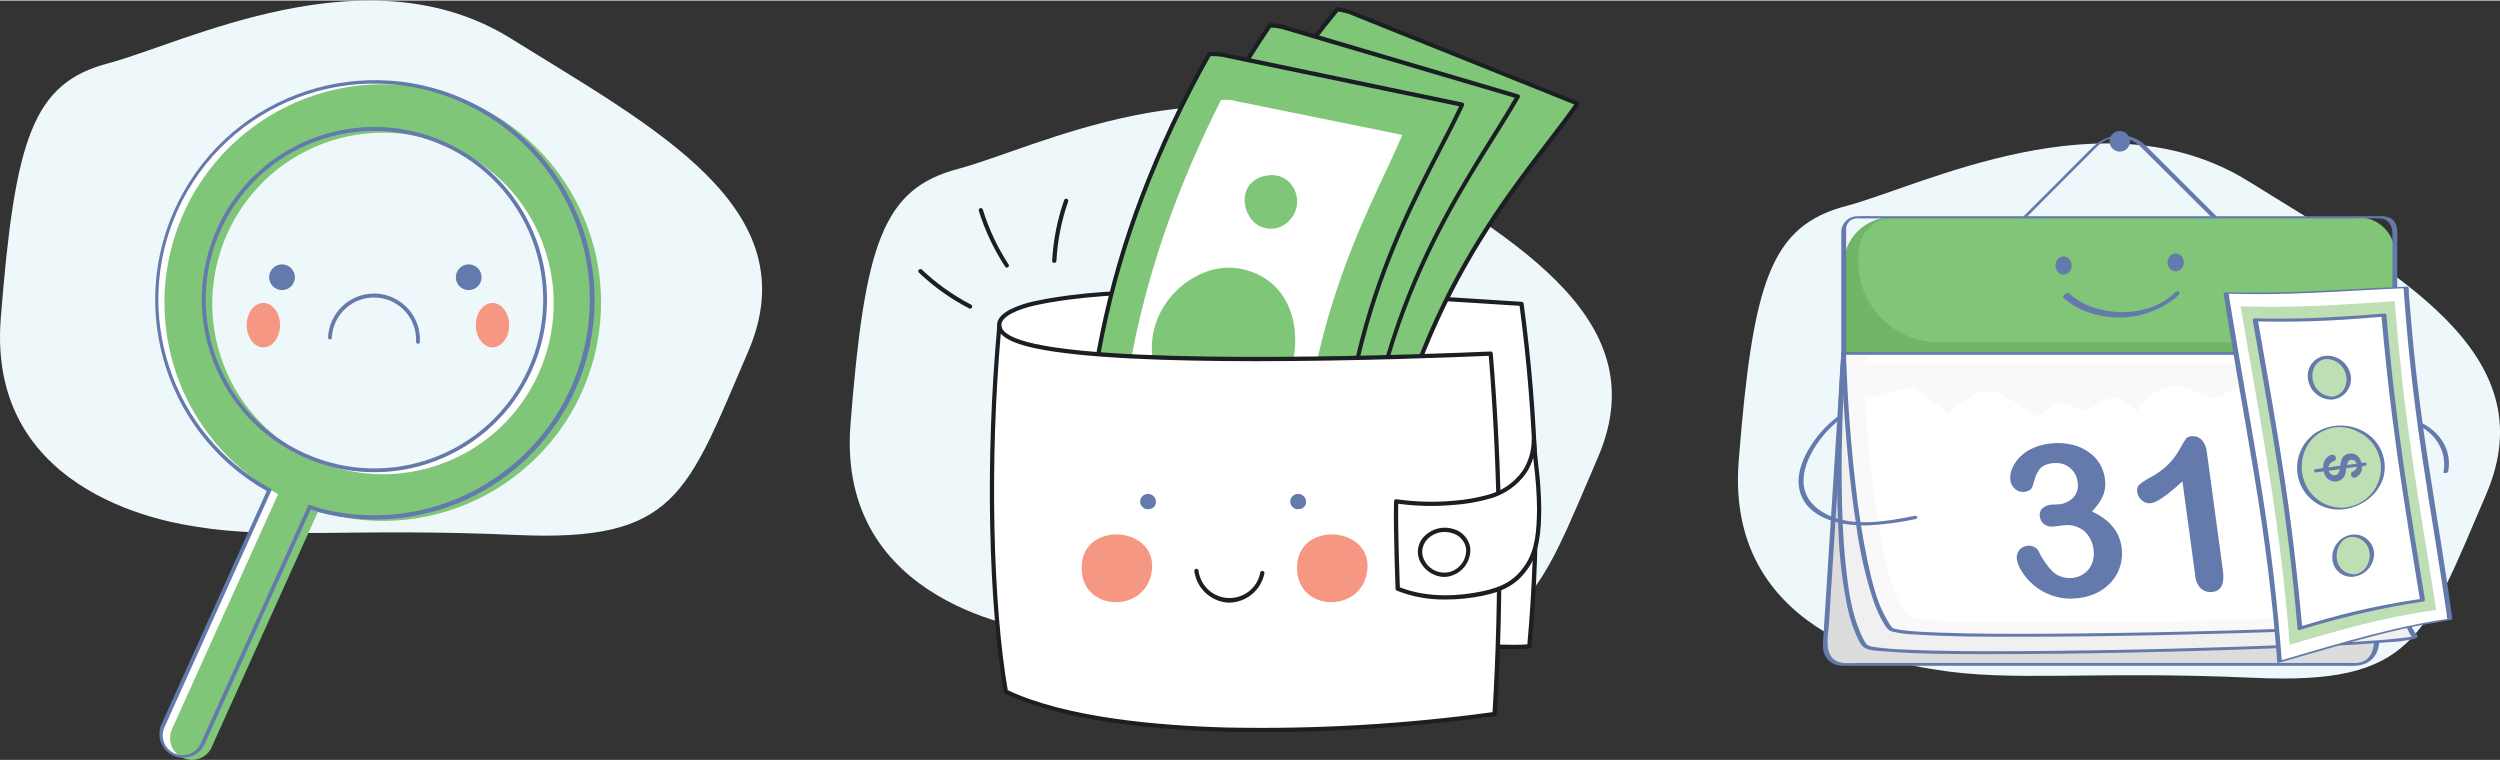 <svg id="installment-loan-vs-payday-loan" xmlns="http://www.w3.org/2000/svg" width="9.6in" height="2.92in" viewBox="0 0 691.27 209.96"><rect x="0" y="0" width="691.27" height="209.96" fill="#333333" stroke="none"/><path d="m534.9,184.96c-4.47-.75-58.08-7.53-54.14-57.57s8.9-65.08,29.75-70.59c20.85-5.51,71.52-31.55,111.28-6.78s82.68,47,65.65,86.53-19.79,52.74-64.24,50.72-67.08,1.27-88.3-2.31Z" style="fill:#eef8fb; stroke-width:0px;"></path><path d="m289.31,174.71c-4.47-.75-58.08-7.54-54.14-57.57,3.94-50.03,8.9-65.08,29.75-70.59s71.52-31.55,111.28-6.78,82.68,47,65.65,86.53-19.82,52.74-64.2,50.72-67.12,1.27-88.34-2.31Z" style="fill:#eef8fb; stroke-width:0px;"></path><path d="m276.32,90.1c-.48-3.19,5-5.38,9.95-6.42,11.83-2.52,24.51-3,37-3.28,33-.66,64.91,1.33,97.43,3.46,4.43,34.66,5.15,59.86,2.17,94.67-1.58.35-8.41.13-8.41.13l-135.29.49-2.85-89.05Z" style="fill:#fff; stroke-width:0px;"></path><path d="m279.19,179.74c-.32,0-.57-.25-.58-.57l-2.87-89c-.25-1.7.85-3.24,3.25-4.58,2.25-1.16,4.66-1.99,7.15-2.47,12.2-2.59,25.57-3.06,37.13-3.29,4.46-.09,8.89-.13,13.28-.13,27,0,53.41,1.57,84.21,3.6.28.02.5.23.54.51,2.11,15.7,3.4,31.5,3.87,47.33.32,15.84-.25,31.68-1.69,47.46-.02.25-.21.46-.46.52-1.62.36-8.14.16-8.55.15l-135.27.49v-.02Zm57.36-98.89c-4.4,0-8.82.04-13.25.13-11.52.23-24.81.69-36.91,3.27-4.63,1-9.9,3.09-9.49,5.76v.07l2.85,88.48,134.72-.48h0c1.71.05,6.14.13,7.85-.06,1.41-15.58,1.96-31.23,1.65-46.87-.46-15.64-1.73-31.24-3.8-46.74-30.52-2-56.82-3.56-83.62-3.56h0Z" style="fill:#1b1e22; stroke-width:0px;"></path><path d="m377.59,173.61c4.32-85.15,42.4-121.8,58.59-145.09l-62.94-25.3c-1.12-.36-2.27-.63-3.44-.8-39.27,47.92-53.86,91.42-62.46,149.93,1.31.62,35.31,6.77,70.25,21.26Z" style="fill:#80c678; stroke-width:0px;"></path><path d="m377.59,174.19c-.07.01-.15.01-.22,0-28.51-11.8-56-18-66.33-20.31-1.35-.25-2.69-.59-4-1-.23-.11-.36-.36-.32-.61,4.74-32.27,10.84-56.66,19.76-79.06,4.92-12.37,10.84-24.31,17.7-35.72,7.5-12.42,15.91-24.27,25.17-35.44.13-.17.35-.25.56-.21l.61.11c1,.16,1.98.4,2.94.73l62.94,25.3c.17.06.29.21.34.38.06.17.03.36-.08.5-2.29,3.29-5.07,6.92-8,10.77-9.28,12.1-20.82,27.16-30.69,48.57-5.46,11.9-9.78,24.29-12.9,37-3.82,15.88-6.13,32.08-6.88,48.39,0,.19-.11.36-.27.46-.09.08-.21.13-.33.14Zm-69.6-22.26c.62.16,1.85.44,3.31.77,10.28,2.31,37.43,8.42,65.75,20,.79-16.11,3.09-32.1,6.87-47.78,3.14-12.8,7.5-25.28,13-37.26,9.92-21.53,21.51-36.65,30.82-48.8,2.75-3.6,5.37-7,7.56-10.12l-62.25-25c-.88-.3-1.8-.52-2.72-.66l-.28-.05c-9.13,11.07-17.43,22.79-24.84,35.08-6.81,11.34-12.68,23.22-17.56,35.52-8.88,22.2-14.94,46.37-19.66,78.3h0Z" style="fill:#1b1e22; stroke-width:0px;"></path><path d="m375.09,176.55c-3.77-85.17,30.68-125.27,44.6-150l-65.04-19.2c-1.15-.26-2.32-.42-3.5-.48-34.56,51.43-45,96.11-48,155.17,1.33.5,35.74,3.45,71.94,14.51Z" style="fill:#80c678; stroke-width:0px;"></path><path d="m375.09,177.13c-.06,0-.12,0-.18,0-29.49-9.05-57.43-12.6-67.95-13.94-1.34-.12-2.68-.32-4-.58-.24-.09-.4-.32-.38-.58,1.67-32.58,5.43-57.43,12.19-80.58,3.72-12.75,8.47-25.19,14.21-37.17,6.28-13.1,13.53-25.71,21.67-37.74.12-.17.33-.27.54-.25h.62c1.01.06,2.01.21,3,.44l65.05,19.23c.31.09.49.42.4.73-.01.04-.03.08-.05.12-2,3.5-4.4,7.37-7,11.48-8.09,12.92-18.15,29-26,51.25-4.31,12.38-7.44,25.15-9.33,38.12-2.29,16.17-3.04,32.52-2.23,48.83.01.19-.07.37-.22.49-.1.08-.21.14-.34.15Zm-71.35-15.57c.63.1,1.88.26,3.37.45,10.45,1.33,38.05,4.84,67.36,13.74-.74-16.12.04-32.28,2.32-48.26,1.91-13.04,5.05-25.87,9.38-38.32,7.85-22.37,18-38.52,26.07-51.49,2.4-3.85,4.68-7.49,6.57-10.8l-64.34-19c-.91-.22-1.84-.35-2.77-.4h-.28c-8.04,11.88-15.2,24.34-21.42,37.27-5.7,11.93-10.43,24.3-14.13,37-6.71,22.95-10.45,47.58-12.13,79.81Z" style="fill:#1b1e22; stroke-width:0px;"></path><path d="m372.13,181.95c-10.72-84.57,20.33-127.36,32.18-153.13l-66.41-13.82c-1.17-.16-2.36-.23-3.54-.19-30.23,54.09-36.95,99.47-35.13,158.57,1.42.39,35.92.47,72.9,8.57Z" style="fill:#80c678; stroke-width:0px;"></path><path d="m372.13,182.54h-.12c-30.14-6.6-58.28-7.85-68.87-8.31-1.36,0-2.72-.1-4.07-.26-.25-.07-.42-.29-.42-.55-1-32.6.7-57.67,5.55-81.3,2.67-13.02,6.38-25.79,11.11-38.21,5.19-13.58,11.39-26.76,18.54-39.42.1-.19.3-.3.52-.3h.62c1-.03,2.01.04,3,.19l66.41,13.83c.17.04.32.15.4.31.07.16.07.35,0,.51-1.68,3.65-3.78,7.71-6,12-7,13.55-15.71,30.4-21.67,53.21-3.29,12.69-5.36,25.67-6.19,38.75-.97,16.3-.39,32.65,1.74,48.84.02.19-.05.37-.19.5-.09.11-.22.19-.36.21Zm-72.33-9.68c.64.05,1.9.11,3.39.17,10.53.47,38.33,1.7,68.26,8.17-2.06-15.99-2.6-32.14-1.63-48.24.83-13.17,2.91-26.23,6.21-39,6-22.93,14.74-39.85,21.77-53.45,2.08-4,4.05-7.84,5.66-11.29l-65.68-13.68c-.93-.14-1.86-.19-2.8-.17h-.27c-7.05,12.5-13.17,25.5-18.3,38.9-4.71,12.35-8.41,25.06-11.06,38-4.8,23.48-6.52,48.33-5.55,80.59h0Z" style="fill:#1b1e22; stroke-width:0px;"></path><path d="m359.65,167.97c-5.08-71.36,18.73-108.6,28.12-130.82l-47.6-9.66c-.85-.09-1.7-.09-2.55,0-23.58,46.8-29.88,85.49-30.43,135.53.99.28,25.97-.75,52.46,4.95Z" style="fill:#fff; stroke-width:0px;"></path><path d="m334.11,117.05c-10.25-2.11-17.46-14.12-15.19-25.29s13.62-19.55,23.91-17.63c25.54,4.76,16.73,48.15-8.72,42.92Z" style="fill:#80c678; stroke-width:0px;"></path><path d="m354.95,62.13c6.81-4.4,3.52-14.41-3.88-13.84-6.34.49-8.66,6.26-5.58,11.47,1.97,3.26,6.19,4.31,9.46,2.37Z" style="fill:#80c678; stroke-width:0px;"></path><path d="m336.93,151.49c6.81-4.4,3.51-14.41-3.88-13.84-6.34.49-8.66,6.25-5.58,11.47,1.97,3.26,6.19,4.31,9.46,2.37Z" style="fill:#80c678; stroke-width:0px;"></path><path d="m412.18,97.62c2.77,30.5,3.09,68,1.11,99.66-45.62,6.28-107,7.28-135.13-6.19-4.22-23.52-5.24-64-1.84-101,.44,2.88,5.48,4.48,9.88,5.43,24.24,5.29,91.06,3.65,125.98,2.1Z" style="fill:#fff; stroke-width:0px;"></path><path d="m349.36,202.31c-3.46,0-6.87,0-10.21-.13-18.93-.5-44.91-2.74-61.24-10.56-.17-.08-.29-.24-.33-.42-2.08-11.61-3.42-27.78-3.78-45.54-.37-18.56.28-37.12,1.94-55.61.02-.3.26-.53.56-.54.3,0,.55.21.6.5.3,2,3.47,3.66,9.42,4.95,27.78,6,109.7,2.79,125.84,2.08.31-.02.58.22.61.53,2.76,33.18,3.13,66.51,1.11,99.74-.02.28-.23.51-.51.55-21.21,2.91-42.6,4.4-64.01,4.45Zm-70.71-11.62c16.15,7.63,41.78,9.82,60.49,10.32,24.59.51,49.19-.91,73.56-4.25,1.98-32.83,1.63-65.75-1.05-98.53-9.31.41-36.67,1.49-64.33,1.49-24.08,0-48.39-.82-61.25-3.61-4.83-1.05-7.88-2.33-9.35-4-1.52,17.78-2.1,35.63-1.75,53.48.36,17.59,1.68,33.58,3.68,45.1Z" style="fill:#1b1e22; stroke-width:0px;"></path><path d="m411.76,137.18c-3.17.9-6.42,1.47-9.71,1.7-5.33.5-10.7.36-16-.41-.23,7.92.41,24.16.41,24.16,7.51,3.08,16.15,2.81,23.35,1.33,5.76-1.18,9.38-3.11,12.36-7.52,3.12-4.59,3.35-10.4,3.41-15.78.08-6.42-1.18-13.89-1.46-19.28,0,3.15-.88,6.24-2.56,8.9-2.37,3.37-5.83,5.81-9.8,6.9Z" style="fill:#fff; stroke-width:0px;"></path><path d="m399.65,165.62c-4.59.07-9.14-.76-13.41-2.44-.21-.09-.35-.29-.36-.52,0-.17-.64-16.36-.42-24.21,0-.17.08-.32.21-.43.13-.11.29-.16.46-.13,5.24.76,10.56.9,15.83.41,3.25-.23,6.46-.8,9.59-1.68l.17.56-.17-.56c3.85-1.04,7.22-3.4,9.52-6.66,1.61-2.56,2.47-5.53,2.47-8.56.04-.32.34-.55.66-.51.27.03.47.24.51.51.1,2,.35,4.41.62,6.9.52,4.12.8,8.27.84,12.42-.07,5.86-.39,11.5-3.51,16.1-2.92,4.31-6.49,6.49-12.73,7.77-3.38.68-6.83,1.03-10.28,1.03Zm-12.62-3.39c8,3.15,16.72,2.38,22.66,1.16s9.24-3.2,12-7.27c2.93-4.34,3.24-9.79,3.31-15.46-.04-4.11-.32-8.21-.84-12.29-.07-.66-.14-1.31-.2-1.95-.43,1.48-1.08,2.9-1.92,4.19-2.44,3.49-6.03,6.01-10.14,7.13-3.21.91-6.51,1.49-9.84,1.72-5.14.48-10.32.37-15.44-.32-.12,7.35.36,20.68.45,23.09h-.04Z" style="fill:#1b1e22; stroke-width:0px;"></path><path d="m399.31,159.38c-2.5-.06-4.81-1.36-6.16-3.47-1.69-2.42-1.4-5.69.68-7.78,2.1-2.14,5.23-2.91,8.08-2,2.4.67,4.2,2.66,4.62,5.11h0c.32,3.42-1.75,6.62-5,7.74-.71.25-1.46.39-2.22.4Zm.14-12.43c-1.8-.01-3.52.71-4.77,2-1.67,1.71-1.9,4.36-.54,6.33,1.47,2.39,4.38,3.47,7.05,2.62,2.71-.94,4.44-3.6,4.18-6.46-.36-2.01-1.84-3.63-3.81-4.16-.68-.22-1.39-.33-2.11-.33h0Z" style="fill:#1b1e22; stroke-width:0px;"></path><path d="m318.28,158.87c3.23-13.82-20.14-15.7-19.18-1.18.73,11.12,16.75,11.58,19.18,1.18Z" style="fill:#f69784; stroke-width:0px;"></path><path d="m377.84,158.87c3.23-13.82-20.14-15.7-19.18-1.18.73,11.12,16.75,11.58,19.18,1.18Z" style="fill:#f69784; stroke-width:0px;"></path><path d="m317.96,140.59c.85-.12,1.53-.79,1.65-1.64.18-1.2-.64-2.32-1.85-2.51-1.11-.17-2.16.52-2.45,1.61-.25,1.16.48,2.31,1.64,2.56.33.07.68.07,1.01-.02Z" style="fill:#647aac; stroke-width:0px;"></path><path d="m359.46,140.59c.85-.12,1.53-.79,1.65-1.64.18-1.2-.64-2.32-1.85-2.51-1.11-.17-2.16.52-2.45,1.61-.25,1.16.48,2.31,1.64,2.56.33.07.68.07,1.01-.02Z" style="fill:#647aac; stroke-width:0px;"></path><path d="m339.96,166.49h-.31c-4.84-.28-8.79-3.96-9.42-8.77,0-.33.25-.6.58-.6.29,0,.54.2.59.48.57,4.74,4.87,8.12,9.61,7.55,3.75-.45,6.77-3.27,7.46-6.98.08-.32.4-.51.72-.43.28.07.46.33.44.62-.92,4.64-4.94,8.02-9.67,8.13Z" style="fill:#1b1e22; stroke-width:0px;"></path><path d="m278.42,73.86c-.2,0-.38-.11-.49-.27-3.13-4.79-5.58-9.99-7.28-15.45-.09-.31.08-.63.39-.73.3-.1.62.06.72.36,0,0,0,.02,0,.02,1.65,5.36,4.04,10.46,7.11,15.16.18.27.11.63-.16.8,0,0,0,0,0,0-.08.06-.19.1-.29.1Z" style="fill:#1b1e22; stroke-width:0px;"></path><path d="m268.23,85.19c-.09,0-.19-.02-.27-.07-5.07-2.63-9.75-5.96-13.9-9.9-.21-.25-.18-.62.06-.83.21-.18.53-.19.75-.02,4.07,3.86,8.66,7.13,13.63,9.71.29.14.4.49.26.78,0,0,0,0,0,.01-.1.2-.3.32-.52.32Z" style="fill:#1b1e22; stroke-width:0px;"></path><path d="m291.48,72.55h0c-.32-.02-.57-.29-.55-.61,0,0,0,0,0-.01.31-5.71,1.43-11.34,3.31-16.74.1-.3.42-.46.72-.37,0,0,.02,0,.02,0,.3.1.47.43.37.74-1.85,5.3-2.94,10.83-3.25,16.43-.02.32-.3.57-.62.55Z" style="fill:#1b1e22; stroke-width:0px;"></path><path d="m509.79,98.04l-5.14,80.29c-.15,2.76,1.96,5.12,4.71,5.27.1,0,.19,0,.29,0h141.68c3.05,0,5.58-2.37,5.78-5.42l5.1-80.15h-152.42Z" style="fill:#dcdcdc; stroke-width:0px;"></path><path d="m509.13,98.11l-1.65,26c-.91,14.2-1.82,28.4-2.71,42.6l-.71,11.07c-.15,2.35.7,4.6,3,5.65.99.4,2.07.58,3.14.52h137.45c2.31,0,4.87.28,7-.9,3.61-2.06,3.28-6.1,3.5-9.66l2.46-38.66,2.22-34.89.12-1.93c0-.23-.21-.31-.4-.31h-133.81c-6.14,0-12.31-.2-18.44,0h-.26c-.51,0-1.39.78-.5.78h150.11c.66.08,1.34.08,2,0,.09-.01.17-.01.26,0l-.41-.32-1.62,25.46c-.9,14.11-1.8,28.22-2.69,42.33-.25,3.83-.49,7.67-.74,11.51-.15,2.38-1,4.76-3.53,5.58-.79.21-1.6.28-2.41.23h-136.76c-1.93,0-4.6.38-6.29-.73-3.07-2-2-6.64-1.77-9.74l2.46-38.71c.73-11.41,1.46-22.83,2.18-34.24l.12-1.84c.04-.51-1.29-.26-1.32.2Z" style="fill:#647aac; stroke-width:0px;"></path><path d="m509.79,97.49s-5.13,67.11,6,80.92c3.53,4.37,154.57.05,152-2.64-9-9.41-5.61-78.28-5.61-78.28h-152.39Z" style="fill:#f1f0f0; stroke-width:0px;"></path><path d="m509.13,97.59c-.67,8.79-1,17.63-1.13,26.45-.11,7.59-.05,15.2.35,22.78.24,7.02,1.07,14.01,2.47,20.89.53,2.62,1.33,5.17,2.4,7.62.52,1.16,1.22,3,2.37,3.65,1.59.92,4.15.84,5.91,1,9.31.77,18.71.72,28,.74,13.55,0,27.09-.16,40.64-.45s27.15-.69,40.71-1.23c9.83-.4,19.68-.79,29.49-1.61,2.3-.09,4.59-.38,6.84-.85.37-.09,1.24-.28,1.29-.78s-.6-.87-.79-1.17c-.48-.75-.87-1.55-1.19-2.38-2-5.08-2.55-10.76-3.07-16.14-.73-7.37-1-14.77-1.13-22.17-.2-11.52,0-23.06.45-34.57l.09-1.91c0-.22-.21-.33-.42-.33h-133.68c-6.13,0-12.3-.19-18.44,0h-.25c-.54,0-1.38.81-.5.81h150.11c.66.08,1.34.08,2,0,.08-.01.17-.01.25,0l-.41-.33c-.41,8.39-.57,16.79-.61,25.19-.06,13.83-.08,28,2.24,41.67.37,2.46.95,4.88,1.72,7.24.29.88.65,1.74,1.08,2.57.19.36.79,1.71,1.24,1.8-.11,0,.14-.32.13-.32-.18.07-.37.12-.56.14-.63.14-1.81.28-2.68.38-8.3.94-16.7,1.23-25,1.61-12.95.59-25.91,1-38.86,1.34-13.68.35-27.35.57-41,.66-10.6.06-21.23.08-31.83-.4-2.95-.07-5.9-.3-8.82-.7-.69-.05-1.36-.22-2-.49-.94-.61-1.84-2.77-2.34-4-2.31-5.5-3.14-11.67-3.78-17.56-.82-7.58-1.1-15.23-1.17-22.85-.11-11.53.26-23.07,1-34.57,0-.64.08-1.27.13-1.9s-1.21-.32-1.25.17Z" style="fill:#647aac; stroke-width:0px;"></path><path d="m509.79,97.49s1.76,62.69,12.92,76.18c3.53,4.26,154.57.05,152-2.59-9-9.18-12.5-73.59-12.5-73.59h-152.42Z" style="fill:#f9f9fa; stroke-width:0px;"></path><path d="m519.72,97.49c-2.45,0-4.44,1.98-4.44,4.44,0,.07,0,.14,0,.2.66,14.31,3.35,57.4,12.32,68.1,3.41,4.07,147.23.43,145.2-2.46-6.69-9.55-10.15-70.28-10.15-70.28h-142.93Z" style="fill:#fff; stroke-width:0px;"></path><path d="m651.95,104.81c-3.72.61-4.82,3.78-7.65,5.73-1.5-1.21-6.37-4.78-6.37-4.78l-9.88,6s-5.27-5.49-8.64-4.83c-1.52.36-2.97.96-4.3,1.78-.79.59-1.71.99-2.68,1.14-1.47,0-3.25-.91-4.45-1.43-1.31-.62-2.67-1.13-4.07-1.53-2.75-.59-5.61-.09-8,1.39-2.2,1.23-5.18,5.44-5.18,5.44,0,0-3.87-4.1-5.47-4-1.43.06-2.83.45-4.09,1.14-1.36.74-4.37,2.76-4.37,2.76,0,0-4.09-1.6-6.17-2.27-2.56-.83-4.92,2.8-7.36,3.53-.55.16-6.4-4-6.4-4,0,0-4.2-2.73-6.31-2.75-2.35-.08-4.67.56-6.65,1.84-1.86,1.22-3.59,2.62-5.17,4.18,0,0-7.48-6.41-10.1-6.9-2.36-.45-4.34.56-6.28,1.35-2.77,1.2-5.87,1.37-8.75.47-1.34-.36-2.09-.8-3.38-1.25l-.54-7.28h152.43v9.22c-2.8-2.02-6.01-5.64-10.17-4.95Z" style="fill:#f9f9fa; stroke-width:0px;"></path><path d="m509.13,97.58c.24,8.68.83,17.36,1.59,26,.66,7.52,1.5,15,2.69,22.49.93,6.72,2.46,13.34,4.57,19.78.77,2.34,1.81,4.59,3.1,6.69.55.86,1,1.58,2,1.9,2.15.54,4.35.82,6.56.85,9.39.64,18.84.62,28.24.63,13.14,0,26.27-.17,39.41-.45s26.48-.65,39.71-1.16c9.76-.38,19.54-.77,29.28-1.52,2.4-.19,4.84-.35,7.22-.78.59-.03,1.16-.21,1.66-.52.76-.68-.65-1.7-1-2.33-2.6-4.34-3.65-9.78-4.67-14.67-1.46-7-2.46-14-3.33-21.06-1.39-11.36-2.39-22.77-3.1-34.18l-.12-1.92c0-.17-.29-.25-.41-.25h-133.8c-6.14,0-12.31-.17-18.44,0-.09,0-.17,0-.26,0-.55,0-1.37.84-.48.84h150.1c.66.08,1.34.08,2,0,.08-.01.17-.01.25,0l-.41-.24c.46,8.3,1.15,16.6,2,24.87.71,7.11,1.53,14.22,2.61,21.29.86,6.33,2.15,12.6,3.86,18.76.6,2.16,1.4,4.25,2.4,6.26.37.74.81,1.44,1.33,2.09.33.4.44.49.51.08,0-.07,0,0,0,0,0,0-.17,0-.25.07-.28.08-.57.13-.86.17-1,.16-2.08.27-3.12.38-8.39.83-16.85,1.15-25.27,1.52-12.6.55-25.2.97-37.81,1.26-13.29.33-26.57.54-39.86.64-10.53.06-21.07.08-31.59-.33-3.08-.12-6.18-.25-9.24-.63-.82-.08-1.64-.23-2.43-.45-.18-.03-.35-.11-.49-.23-.49-.57-.93-1.19-1.29-1.85-3-4.87-4.32-10.77-5.52-16.26-1.5-7.11-2.63-14.29-3.41-21.52-1.32-11.46-2.15-23-2.58-34.5,0-.62,0-1.24-.07-1.85s-1.29-.37-1.28.13Z" style="fill:#647aac; stroke-width:0px;"></path><path d="m509.76,97.51v-24.32c0-7.32,5.94-13.26,13.26-13.26h125.9c7.32,0,13.26,5.94,13.26,13.26h0v24.32h-152.42Z" style="fill:#71b567; stroke-width:0px;"></path><path d="m513.86,72.27v-2.32c0-5.52,4.48-10,10-10h128.33c5.52,0,10,4.48,10,10v24.52h-126.13c-12.26,0-22.2-9.94-22.2-22.2h0Z" style="fill:#81c678; stroke-width:0px;"></path><path d="m509.13,63.72v34c0,.14.32.13.39.13h133.72c6.12,0,12.32.26,18.44,0,.08,0,.17,0,.25,0,.25,0,.93-.15.93-.48v-30.57c0-2.42.51-5.54-2.17-6.78-.98-.36-2.04-.49-3.08-.39h-137.53c-2.13,0-4.28-.08-6.41,0-2.36-.07-4.36,1.73-4.54,4.09,0,.26,1.3.08,1.32-.35-.07-1.66,1.21-3.06,2.86-3.13,0,0,0,0,0,0h136.33c2.78,0,5.59-.1,8.37,0,2.43.08,3.52,2,3.52,4.17v33.28l.93-.48h-150.11c-.67-.05-1.33-.05-2,0-.08.01-.17.01-.25,0l.38.13v-34c-.04-.25-1.36-.04-1.36.38Z" style="fill:#647aac; stroke-width:0px;"></path><path d="m560.37,59.9l18.56-18.61c1.66-1.66,3.36-3.2,5.86-3.46,2.87-.19,5.68.95,7.6,3.09l10,9.94,9.27,9.25c.24.23,1.43-.25,1.24-.44l-19.17-19.13c-1.76-1.9-4.16-3.06-6.74-3.26-3.06-.15-6.04.99-8.23,3.13-3.22,3.14-6.35,6.37-9.53,9.56l-10,10c-.26.26,1,.11,1.19-.11l-.05.04Z" style="fill:#647aac; stroke-width:0px;"></path><circle cx="586.14" cy="38.92" r="2.85" style="fill:#647aac; stroke-width:0px;"></circle><path d="m568.85,139.32c1.61-.03,3.15-.66,4.32-1.77,1.16-1.2,1.65-2.91,1.29-4.54-.41-3.12-3.19-5.37-6.33-5.12-.97.01-1.92.23-2.8.63-.65.31-1.21.78-1.61,1.38-.43.66-.77,1.37-1,2.12-.28.86-.53,1.67-.75,2.43-.16.44-.48.79-.9,1-.52.27-1.09.42-1.67.43-.82.01-1.61-.28-2.22-.83-.74-.61-1.2-1.49-1.3-2.44-.12-1.08.05-2.18.48-3.18.51-1.22,1.26-2.34,2.2-3.27,1.14-1.13,2.5-2.02,4-2.6,3.43-1.34,7.2-1.57,10.77-.67,1.53.4,2.98,1.08,4.27,2,1.21.85,2.23,1.94,3,3.2.73,1.22,1.21,2.59,1.41,4,.29,1.69.09,3.42-.58,5-.74,1.56-1.76,2.98-3,4.18,1.49.66,2.88,1.52,4.13,2.57,1.12.93,2.05,2.05,2.77,3.31.68,1.24,1.13,2.6,1.32,4,.24,1.71.12,3.44-.36,5.1-.47,1.67-1.32,3.2-2.48,4.49-1.22,1.37-2.72,2.47-4.4,3.22-1.89.84-3.93,1.31-6,1.38-2.15.13-4.29-.19-6.31-.94-1.79-.65-3.44-1.62-4.89-2.86-1.24-1.07-2.31-2.31-3.17-3.7-.65-.98-1.11-2.08-1.35-3.23-.19-.97.08-1.97.71-2.73.64-.73,1.56-1.14,2.53-1.15.56-.02,1.12.12,1.61.4.48.23.87.61,1.12,1.08,1.01,2.13,2.36,4.08,4,5.77,2.34,2.01,5.71,2.28,8.34.66,1.04-.66,1.86-1.61,2.36-2.73.57-1.25.75-2.64.53-4-.17-1.98-1.08-3.83-2.54-5.18-1.49-1.24-3.41-1.84-5.34-1.66-.39,0-1,.09-1.76.2s-1.3.18-1.53.19c-.9.09-1.8-.15-2.53-.67-.66-.53-1.08-1.31-1.16-2.15-.15-.83.12-1.68.73-2.27.83-.68,1.87-1.03,2.94-1l1.15-.05Z" style="fill:#647aac; stroke-width:0px;"></path><path d="m607.01,159.05l-3.55-26.1c-4.33,4-7.33,6.02-9,6.07-.83.03-1.64-.28-2.25-.85-.67-.55-1.11-1.32-1.23-2.18-.19-.79.04-1.63.62-2.2.93-.74,1.94-1.39,3-1.93,1.86-.98,3.56-2.23,5.06-3.71,1.22-1.27,2.27-2.69,3.12-4.23.52-.98,1.09-1.93,1.71-2.85.48-.44,1.11-.66,1.76-.61.98-.06,1.92.33,2.58,1.06.78.9,1.26,2.02,1.36,3.2l4.46,32.83c.53,3.85-.52,5.83-3.12,6-1.1.11-2.19-.26-3-1-.91-.95-1.45-2.19-1.52-3.5Z" style="fill:#647aac; stroke-width:0px;"></path><path d="m601.27,80.82c-3.69,3.7-9.5,5.4-14.58,5.35s-10.81-1.68-14.58-5.2c-.53-.5-2.15.71-1.48,1.34,2.91,2.46,6.41,4.12,10.16,4.8,6.21,1.31,12.69.21,18.13-3.07,1.24-.72,2.38-1.58,3.42-2.57,1-1-.34-1.39-1.07-.65h0Z" style="fill:#647aac; stroke-width:0px;"></path><path d="m599.43,71.81c-.32,1.27.39,2.57,1.62,3,1.2.28,2.41-.47,2.69-1.67.01-.05.02-.09.03-.14.31-1.27-.39-2.56-1.62-3-1.2-.29-2.4.45-2.69,1.65-.01.05-.02.11-.03.16Z" style="fill:#647aac; stroke-width:0px;"></path><ellipse cx="570.59" cy="73.27" rx="2.24" ry="2.5" style="fill:#647aac; stroke-width:0px;"></ellipse><path d="m664.89,116.16c6.76,1.33,12.07,7.13,10.76,14.25-.08.46,1.23.24,1.31-.18,1.35-7.45-4.26-13.35-11.28-14.75-.39-.08-1.54.53-.81.68h.02Z" style="fill:#647aac; stroke-width:0px;"></path><path d="m508.34,114.88c-3.36,2.5-6.18,5.66-8.29,9.28-1.92,3.32-3.38,7.39-2.45,11.25,1.92,8,11.75,9.89,18.69,9.72,4.49-.21,8.96-.79,13.36-1.75.83-.16.58-1.06-.24-.9-7,1.38-14.83,2.85-21.82.63-3.35-1.06-6.75-3.29-8.18-6.63-1.5-3.53-.46-7.52,1.18-10.8,2.05-4.02,5.02-7.52,8.65-10.2.72-.53-.35-1-.87-.6h-.03Z" style="fill:#647aac; stroke-width:0px;"></path><path d="m630.29,182.81c-1.47-19-3.44-34-6.09-50.37-2.6-16.11-5.88-33.56-8.72-51.6,17.19.59,32.74-.85,49.74-1.52,1.33,18.24,3,32.09,5.21,46.76,2.15,14.43,4.82,29.68,7,45-16.42,2.41-31.14,7.16-47.14,11.73Z" style="fill:#fff; stroke-width:0px;"></path><path d="m630.93,182.49c-.29-3.78-.6-7.41-.93-10.91-.79-8.42-1.7-16.17-2.76-23.84-1.27-9.22-2.76-18.34-4.4-27.93-1.42-8.31-3-17-4.47-25.85-.49-2.92-1-5.86-1.47-8.8l-.45-2.78c-.02-.49-.1-.98-.24-1.45,0-.06,0-.13,0-.19l-1,.29c5.92.2,11.51.19,17.05.05,8.77-.23,17.49-.8,26.46-1.25,2.07-.11,4.15-.21,6.23-.29l-.37-.13c.27,3.65.55,7.12.84,10.45.7,8,1.49,15.23,2.38,22.27,1.08,8.46,2.32,16.67,3.66,25.16,1.17,7.36,2.41,14.93,3.6,22.62.39,2.52.77,5.05,1.14,7.57.12.79.23,1.58.35,2.37,0,.42.05.85.18,1.25v.15l1-.42c-5.64.81-10.95,1.86-16.21,3.09-8.32,1.94-16.56,4.36-25,6.82l-5.94,1.75c-.32.09-1.41.9-.58.66,5.34-1.52,10.68-3.1,15.94-4.6,8.37-2.39,16.52-4.56,25.09-6.17,2-.37,4-.71,6.06-1,.16,0,1-.16,1-.43-.4-3-.84-6-1.29-9.07-1.09-7.31-2.27-14.61-3.4-21.72-1.37-8.58-2.68-16.87-3.81-25.29-1-7.32-1.85-14.76-2.6-22.92-.25-2.67-.48-5.44-.71-8.32-.08-.9-.15-1.82-.22-2.75.04-.49,0-.98-.1-1.46v-.19c0-.05-.31-.13-.37-.13-5.69.2-11.35.52-16.92.82-8.86.48-17.47.89-26.48.84-2.08,0-4.2,0-6.36-.11-.17,0-1.06,0-1,.29.55,3.54,1.12,7.1,1.71,10.64,1.41,8.53,2.89,16.94,4.29,25,1.69,9.77,3.27,19.07,4.62,28.33,1.18,8.07,2.2,16.12,3.07,24.79.28,2.85.55,5.77.81,8.78.08.95.16,1.91.24,2.88-.03.51.01,1.03.12,1.53.01.06.01.13,0,.19-.04.29,1.27-.17,1.24-.59Z" style="fill:#647aaa; stroke-width:0px;"></path><path d="m633.14,178.13c-1.43-17.37-3.18-31.31-5.51-46.19-2.3-14.72-5.19-30.39-8.09-47.39,14.84.51,28.09-.45,42.62-1.42,1.35,16.83,2.87,29.86,4.84,43.39,1.94,13.36,4.33,27.23,6.62,42-14.17,1.9-26.74,5.53-40.48,9.61Z" style="fill:#bedfb3; stroke-width:0px;"></path><path d="m635.95,173.49c-1.41-15.71-3-28.56-5-42.06s-4.55-27.46-7.32-43.19c11.87.24,23.75-.2,35.57-1.32,1.37,15.37,2.79,27.54,4.56,40s3.87,25,6.12,38.83c-11.89,1.61-22.47,4.37-33.93,7.74Z" style="fill:#fff; stroke-width:0px;"></path><path d="m636.58,173.24c-1-10.64-2-20-3.19-29.06-1.89-14.35-4.27-28.44-7.11-44.59-.67-3.71-1.33-7.51-2-11.4-.24.18-.49.35-.74.52,10.34.26,20.69-.06,31-.94l4.51-.36-.58-.31c.95,10.44,1.9,19.39,3,28,1.69,13.5,3.72,26.34,6.07,40.76.54,3.31,1.1,6.68,1.65,10.12l.73-.59c-10.01,1.39-19.9,3.53-29.59,6.42-1.42.41-2.85.82-4.29,1.25-.65.19-1,1.24-.17,1,9.67-3.01,19.51-5.39,29.48-7.15,1.46-.24,2.94-.46,4.43-.67.29,0,.79-.22.73-.59-1.51-9.32-3-18.24-4.32-26.78-2.12-13.62-3.84-26.19-5.33-41.14-.35-3.47-.68-7.07-1-10.87,0-.25-.4-.33-.57-.31-10.54.85-20.44,1.49-31,1.4-1.53,0-3.07,0-4.64-.08-.31,0-.82.1-.75.52,1.86,10.61,3.65,20.62,5.23,30.08,2.52,15,4.5,28.62,6.11,44.17.37,3.6.73,7.32,1.07,11.22.06.53,1.34,0,1.27-.62Z" style="fill:#647aaa; stroke-width:0px;"></path><path d="m648.87,140.34c6.14-1,10.7-6.64,9.86-12.76-1.07-6.18-6.76-10.47-13-9.78-6.24.78-10.66,6.46-9.88,12.7.78,6.24,6.46,10.66,12.7,9.88.11-.01.22-.03.32-.05Z" style="fill:#bedfb3; stroke-width:0px;"></path><path d="m648.76,140.57c4.75-.88,9-4.14,10.32-8.89,1.22-4.93-1.03-10.06-5.48-12.5-4.14-2.33-9.23-2.21-13.26.31-4.38,2.95-6.25,8.46-4.57,13.46,1.82,5.38,7.29,8.63,12.88,7.64.3,0,1.26-.61.5-.49-4.53.7-9.02-1.49-11.24-5.5-2.2-3.97-1.91-8.85.74-12.53,3.03-4.02,8.51-5.29,13-3,5.59,2.37,8.2,8.83,5.83,14.42-1.49,3.51-4.69,6-8.46,6.58-.51.13-1.08.65-.26.5Z" style="fill:#647aaa; stroke-width:0px;"></path><path d="m651.4,158.91c2.92-.68,4.83-3.48,4.4-6.45-.33-2.8-2.88-4.8-5.68-4.47-.07,0-.13.02-.2.03-2.91.67-4.82,3.47-4.38,6.42.2,2.72,2.57,4.75,5.28,4.55.19-.01.39-.04.58-.08Z" style="fill:#bedfb3; stroke-width:0px;"></path><path d="m651.31,159.23c3.1-.63,5.28-3.43,5.14-6.59-.27-3.01-2.93-5.24-5.94-4.98-.17.01-.33.04-.5.07-3.11.6-5.29,3.4-5.1,6.56.11,2.91,2.56,5.17,5.47,5.06.31-.01.62-.05.93-.12.54-.09,1-.78.18-.64-2.56.34-4.93-1.44-5.3-4-.49-2.65,1-5.79,3.64-6.26,2.47-.28,4.75,1.37,5.26,3.8.66,2.68-.87,5.81-3.6,6.47-.53.12-1.02.89-.18.63Z" style="fill:#647aaa; stroke-width:0px;"></path><path d="m644.91,109.91c2.81-.3,4.84-2.83,4.54-5.64-.01-.1-.02-.2-.04-.3-.37-3.07-3-5.37-6.1-5.33-2.75.22-4.8,2.64-4.58,5.39.02.21.05.41.09.61.37,3.06,3.01,5.34,6.09,5.27Z" style="fill:#bedfb3; stroke-width:0px;"></path><path d="m644.85,110.33c3.12-.27,5.45-3,5.21-6.13-.31-3.44-3.23-6.06-6.69-6-3.05.14-5.4,2.72-5.26,5.77,0,.15.02.31.04.46.34,3.42,3.26,6,6.7,5.92.65,0,.95-.88.12-.84-2.68,0-4.98-1.91-5.46-4.55-.6-2.77,1-5.69,3.75-5.85,2.64.02,4.91,1.88,5.44,4.47.62,2.83-1,5.61-3.73,5.93-.63.05-.94.91-.12.82Z" style="fill:#647aaa; stroke-width:0px;"></path><path d="m653.89,128.64l-.77.11c.03.44-.02.88-.13,1.31-.11.37-.31.72-.58,1-.19.23-.42.43-.68.59-.2.14-.43.23-.67.27-.23.03-.46-.03-.64-.17-.19-.13-.32-.35-.34-.58-.08-.44.19-.87.62-1,.54-.21.92-.69,1-1.26l-2.92.4c-.08.6-.16,1.08-.24,1.44-.09.36-.24.7-.44,1-.22.32-.5.59-.83.8-.35.22-.73.36-1.14.41-.52.08-1.05.03-1.55-.15-.51-.19-.96-.51-1.29-.94-.39-.49-.66-1.07-.78-1.68l-1.77.25c-.21.04-.42.04-.63,0-.14-.05-.24-.18-.24-.33-.04-.14,0-.29.1-.39.14-.1.31-.16.48-.17l1.92-.27c-.03-.51.03-1.02.18-1.51.13-.41.33-.8.59-1.14.23-.29.51-.54.83-.73.28-.17.59-.27.91-.32.5-.04.94.32,1,.82.03.19,0,.38-.07.55-.08.16-.22.29-.38.36-.36.18-.64.33-.83.45-.2.13-.37.3-.5.5-.15.25-.25.53-.28.82l3.26-.45c.07-.56.19-1.11.36-1.65.33-.95,1.2-1.62,2.21-1.69.74-.13,1.5.06,2.1.5.64.53,1.07,1.26,1.21,2.08l.76-.1c.4-.06.62.06.66.35s-.1.47-.49.52Zm-6.92.95l-3.07.43c.13.4.38.75.72,1,.29.2.65.28,1,.24.36-.03.68-.22.89-.51.23-.35.39-.75.46-1.16h0Zm2-1.17l2.69-.37c-.13-.32-.34-.61-.59-.84-.54-.37-1.28-.29-1.72.2-.21.31-.35.65-.42,1.01h.04Z" style="fill:#647aaa; stroke-width:0px;"></path><path d="m54.35,145.49c-4.46-.75-58.08-7.53-54.14-57.57S9.12,22.84,29.96,17.34c20.84-5.5,71.52-31.6,111.29-6.85s82.67,47,65.64,86.53-19.81,52.76-64.24,50.75-67.08,1.27-88.3-2.28Z" style="fill:#eef8fb; stroke-width:0px;"></path><path d="m103.43,81.03h.67c6.99.39,12.36,6.36,12,13.35,0,.29-.24.53-.53.53-.29,0-.53-.24-.53-.53.34-6.43-4.6-11.91-11.03-12.25-6.43-.34-11.91,4.6-12.25,11.03h0c.02.29-.2.54-.49.56-.29.02-.54-.2-.56-.49,0-.04,0-.09,0-.13.34-6.77,5.93-12.08,12.71-12.07Z" style="fill:#647aac; stroke-width:0px;"></path><circle cx="77.98" cy="76.51" r="3.56" style="fill:#647aac; stroke-width:0px;"></circle><circle cx="129.6" cy="76.51" r="3.56" style="fill:#647aac; stroke-width:0px;"></circle><ellipse cx="72.83" cy="89.76" rx="4.61" ry="6.14" style="fill:#f69784; stroke-width:0px;"></ellipse><ellipse cx="136.18" cy="89.76" rx="4.61" ry="6.14" style="fill:#f69784; stroke-width:0px;"></ellipse><path d="m56.14,205.3l29.51-65.29,3.25,1c32.34,8.13,65.15-11.49,73.28-43.83,8.13-32.34-11.49-65.15-43.83-73.28-32.34-8.13-65.15,11.49-73.28,43.83-6.69,26.61,5.4,54.39,29.44,67.62l-29.35,64.99c-1.38,3.04-.04,6.62,3,8s6.62.04,8-3l-.02-.04Zm30.67-166.81c24.39-9.21,51.63,3.09,60.85,27.48,9.21,24.39-3.09,51.63-27.48,60.85-24.39,9.21-51.63-3.09-60.85-27.48-9.19-24.39,3.11-51.61,27.48-60.85Z" style="fill:#fff; stroke-width:0px;"></path><path d="m58.55,206.38l29.49-65.28,3.24,1c32.35,8.04,65.09-11.68,73.13-44.03,8.04-32.35-11.68-65.09-44.03-73.13-32.35-8.04-65.09,11.68-73.13,44.03-6.61,26.63,5.56,54.37,29.64,67.52l-29.32,64.93c-1.38,3.04-.04,6.62,3,8s6.62.04,8-3l-.02-.04Zm30.67-166.79c24.39-9.2,51.63,3.11,60.84,27.5,9.2,24.39-3.11,51.63-27.5,60.84-24.37,9.2-51.58-3.08-60.81-27.44-9.21-24.4,3.09-51.66,27.48-60.9Z" style="fill:#80c678; stroke-width:0px;"></path><path d="m47.96,208.79c-3.3-1.47-4.79-5.34-3.32-8.65,0,0,0-.01,0-.02l29.12-64.49c-29.2-16.51-39.49-53.57-22.97-82.77,16.51-29.2,53.57-39.49,82.77-22.97,29.2,16.51,39.49,53.57,22.97,82.77-13.49,23.85-41.27,35.72-67.82,28.97h0l-2.79-.91-29.28,64.77-.49-.21.49.21c-1.48,3.31-5.36,4.79-8.67,3.31,0,0-.02,0-.02-.01ZM128.05,28.29c-30.02-13.59-65.37-.27-78.95,29.75-12.85,28.4-1.68,61.9,25.64,76.9l.43.24-29.52,65.38c-1.44,2.68-.43,6.01,2.24,7.45s6.01.43,7.45-2.24c.12-.22.22-.45.31-.69l29.68-65.72,3.68,1.2c31.98,7.95,64.35-11.52,72.31-43.5,6.95-27.96-7.06-56.89-33.31-68.77h.04Zm-44.19,97.87c-24.01-10.86-34.67-39.13-23.81-63.15,10.86-24.01,39.13-34.67,63.15-23.81,24.01,10.86,34.67,39.13,23.81,63.15-5.22,11.53-14.8,20.52-26.64,24.98-11.84,4.5-24.98,4.08-36.51-1.17h0Zm38.84-86c-23.5-10.58-51.12-.11-61.7,23.39-10.58,23.5-.11,51.12,23.39,61.7,23.5,10.58,51.12.11,61.7-23.39,5.08-11.29,5.47-24.13,1.08-35.7-4.37-11.58-13.18-20.95-24.47-26.02v.02Z" style="fill:#647aac; stroke-width:0px;"></path></svg>